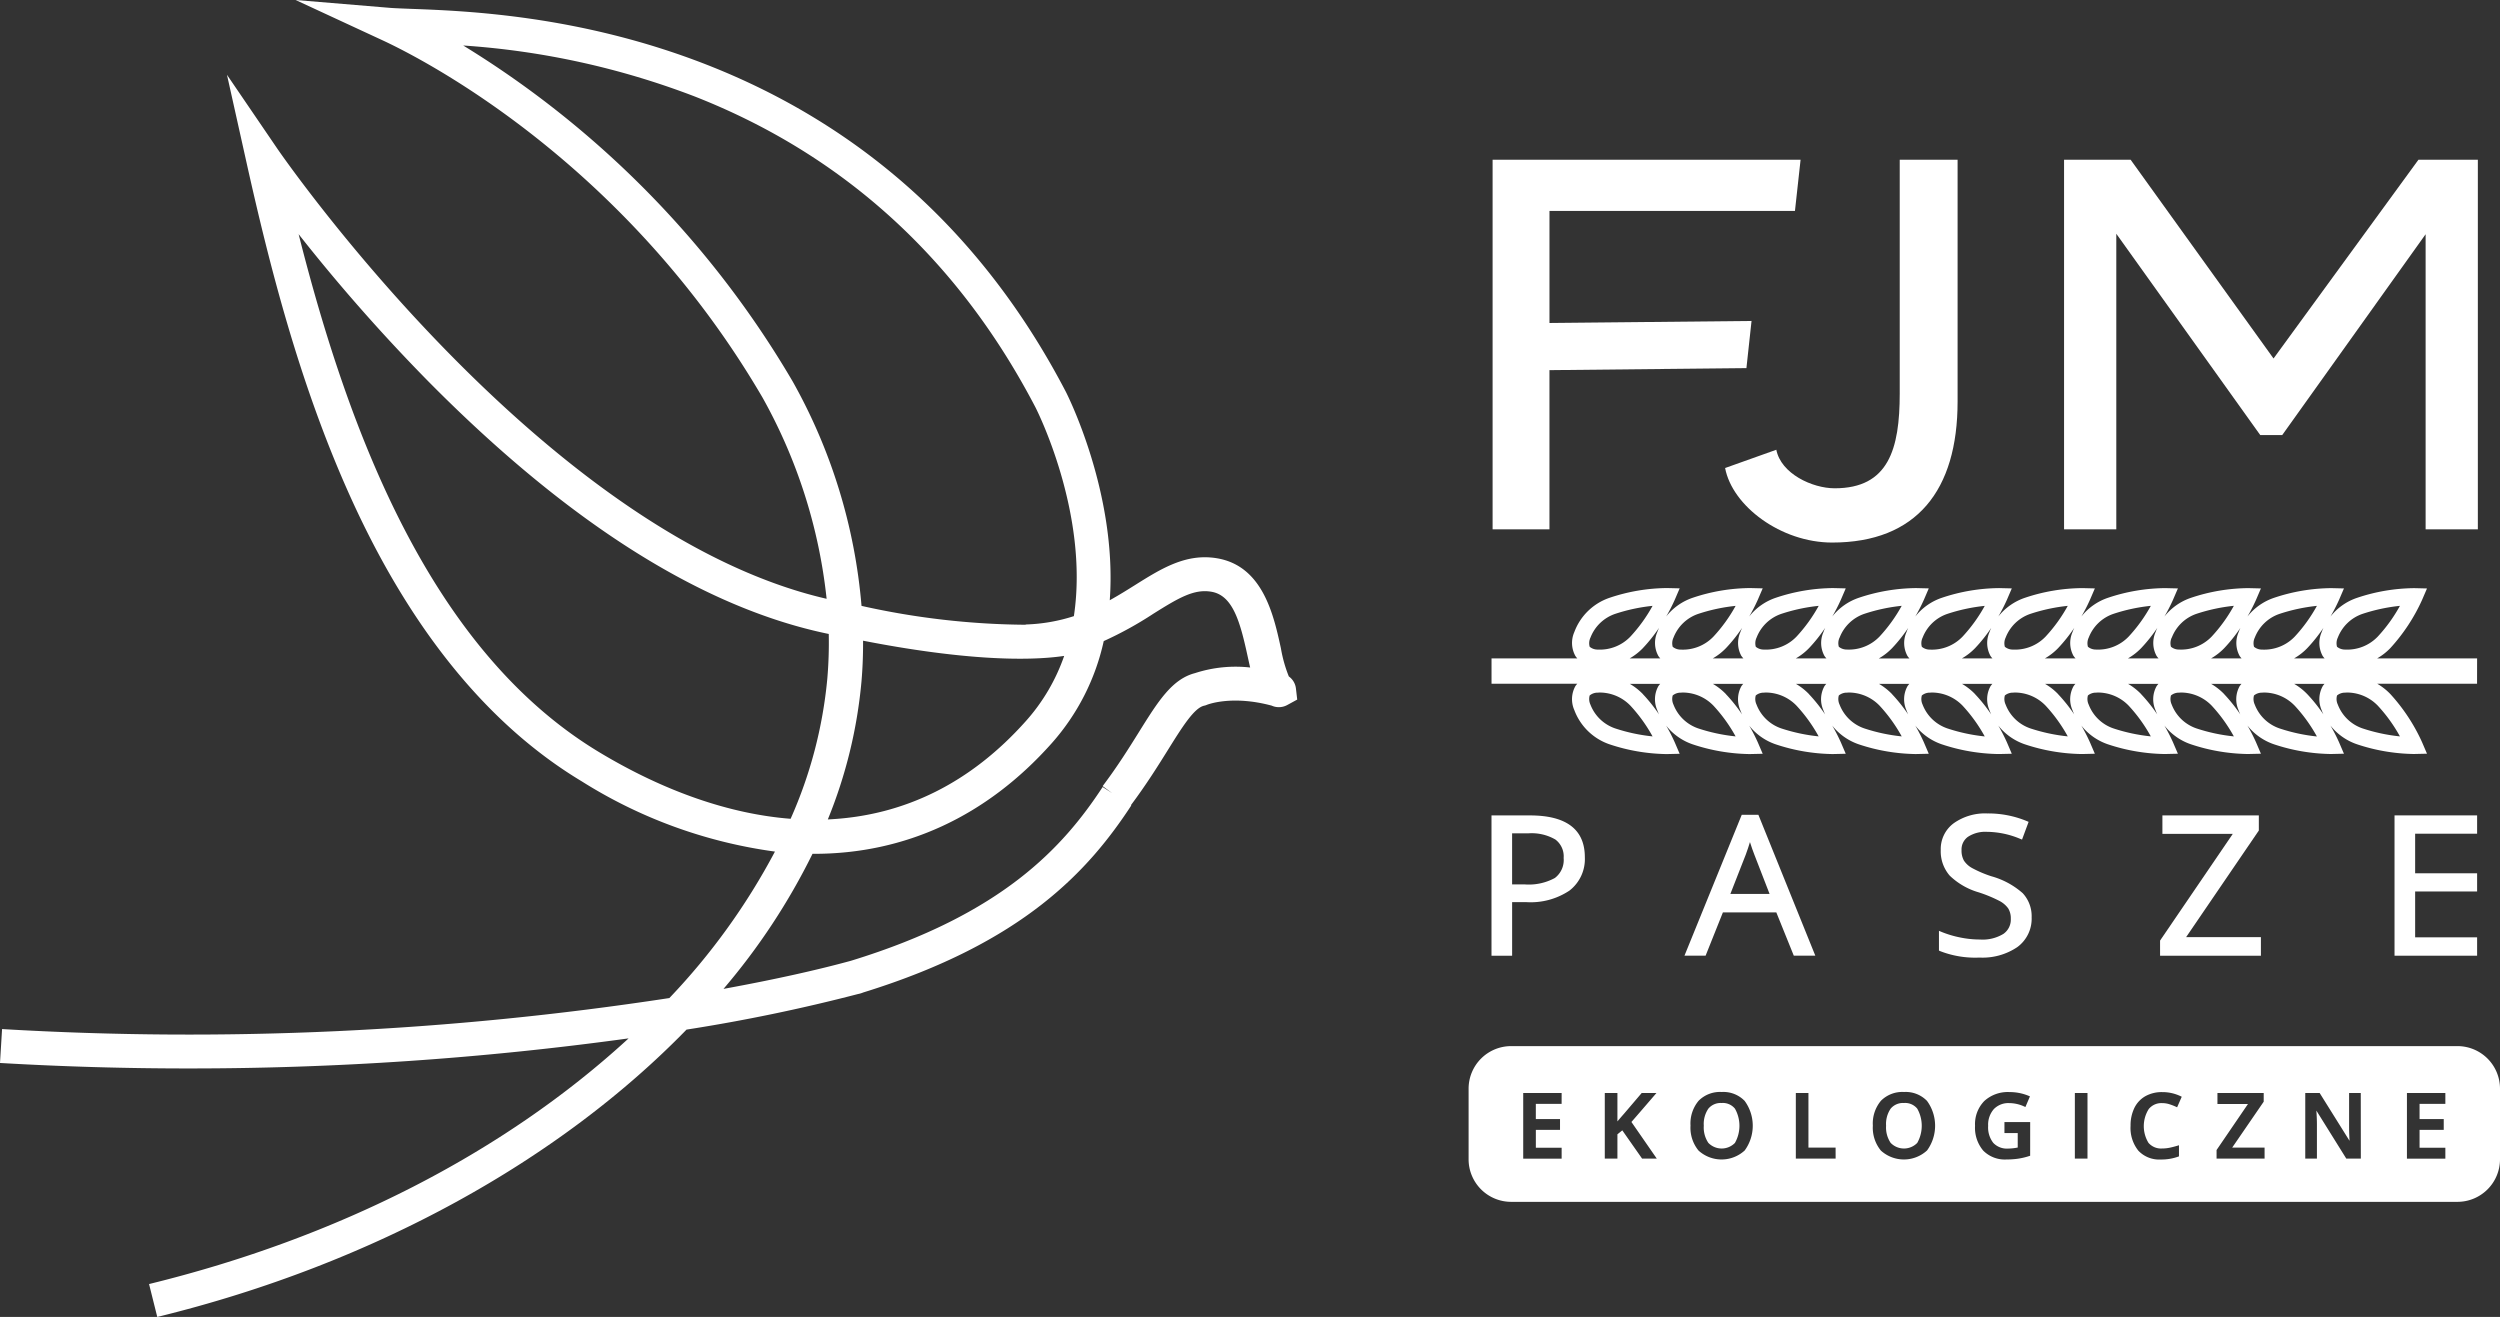 <svg xmlns="http://www.w3.org/2000/svg" xmlns:xlink="http://www.w3.org/1999/xlink" width="266" height="140.119" viewBox="0 0 266 140.119">
  <rect x="0" y="0" width="266" height="140.119" fill="#333333" stroke="none"/>
  <defs>
    <clipPath id="clip-path">
      <rect id="Rectangle_17" data-name="Rectangle 17" width="266" height="140.119" fill="#fff"/>
    </clipPath>
  </defs>
  <g id="Group_11" data-name="Group 11" transform="translate(0 0)">
    <g id="Group_10" data-name="Group 10" transform="translate(0 0)" clip-path="url(#clip-path)">
      <path id="Path_14" data-name="Path 14" d="M137.886,73.245a1.834,1.834,0,0,0-.755-1.273,14.538,14.538,0,0,1-.844-3c-.757-3.478-1.9-8.732-6.771-9.567-3.306-.567-5.946,1.089-8.738,2.839-.856.537-1.748,1.093-2.7,1.621.83-11.4-4.593-22.027-4.673-22.18-8.626-16.553-21.5-28.266-38.254-34.818C61.7,1.613,49.589,1.16,43.769.943c-.943-.036-1.688-.064-2.188-.1L31.451,0l9.208,4.268C44.842,6.206,66.45,17.15,81.132,42.3a55.94,55.94,0,0,1,6.82,21.413C57.674,56.726,29.781,16.225,29.5,15.807L24.15,7.957,26.209,17.2c2.418,10.86,5.623,23.586,11.048,35.608C43.632,66.935,51.92,77.137,61.893,83.132a51.5,51.5,0,0,0,20.561,7.476,69.949,69.949,0,0,1-11.234,15.585,337.929,337.929,0,0,1-71,3.3L0,113.1c6.855.4,13.528.583,19.963.583a341.945,341.945,0,0,0,46.92-3.2c-.039.034-.076.07-.115.106-13.227,12.119-30.83,21.121-50.909,26.034l.874,3.5c23.1-5.65,42.862-16.747,56.313-30.573a185.909,185.909,0,0,0,18.237-3.783,2.764,2.764,0,0,0,.289-.07,2.977,2.977,0,0,0,.282-.1c17.1-5.293,24.01-13.023,28.518-19.9l-.043-.027c1.64-2.191,2.921-4.243,3.952-5.9,1.49-2.388,2.776-4.449,3.833-4.682l.164-.041.139-.055c.109-.044,2.689-1.042,6.885.086a1.862,1.862,0,0,0,1.651-.058l1.071-.584Zm-53.6-32.752a103.04,103.04,0,0,0-35-35.652,84.594,84.594,0,0,1,24.532,5.385c15.914,6.22,28.145,17.362,36.355,33.115.077.15,5.738,11.24,4.088,22.216a18.456,18.456,0,0,1-5.126.889l0,.028a82.392,82.392,0,0,1-17.469-2.008,58.757,58.757,0,0,0-7.378-23.973m28.939,29.3a20.46,20.46,0,0,1-4.055,6.909c-5.839,6.559-12.906,10.086-21.005,10.481l-.085,0a50.833,50.833,0,0,0,3.579-14.671c.125-1.452.178-2.9.169-4.342,10.315,2.015,17.323,2.227,21.4,1.618M63.782,80.049C45.894,69.3,37.139,46.139,31.773,24.915A189.775,189.775,0,0,0,45.551,40.556C60.48,55.661,74.812,64.7,88.179,67.454a44.983,44.983,0,0,1-.153,4.759,47.455,47.455,0,0,1-3.905,14.907c-6.474-.506-13.425-2.913-20.338-7.07m63.4-8.438c-2.468.62-3.954,3-5.995,6.272-1.066,1.71-2.274,3.647-3.866,5.758l1.011.747-1.011-.65C113.144,90.1,106.7,97.271,90.545,102.225c-3.382.929-7.97,1.974-13.564,2.992a69.331,69.331,0,0,0,9.47-14.37h.159c9.635,0,18.33-3.942,25.289-11.762a24.124,24.124,0,0,0,5.538-10.873,38.819,38.819,0,0,0,5.29-2.917c2.71-1.7,4.329-2.649,6.17-2.333,2.268.389,3.047,3.173,3.831,6.773.1.45.191.879.289,1.288a13.976,13.976,0,0,0-5.837.587" transform="translate(0 0)" fill="#fff"/>
      <path id="Path_15" data-name="Path 15" d="M116.851,75.147a1.7,1.7,0,0,0-1.426.6,2.9,2.9,0,0,0-.486,1.816,2.926,2.926,0,0,0,.484,1.823,1.972,1.972,0,0,0,2.83.006,3.707,3.707,0,0,0,0-3.647,1.658,1.658,0,0,0-1.405-.6" transform="translate(66.344 42.214)" fill="#fff"/>
      <path id="Path_16" data-name="Path 16" d="M129.149,75.147a1.7,1.7,0,0,0-1.426.6,2.9,2.9,0,0,0-.486,1.816,2.926,2.926,0,0,0,.484,1.823,1.972,1.972,0,0,0,2.83.006,3.707,3.707,0,0,0,0-3.647,1.658,1.658,0,0,0-1.405-.6" transform="translate(73.443 42.214)" fill="#fff"/>
      <path id="Path_17" data-name="Path 17" d="M204.262,71.27H103.625a4.529,4.529,0,0,0-4.552,4.507v7.556a4.529,4.529,0,0,0,4.552,4.507H204.262a4.529,4.529,0,0,0,4.552-4.507V75.777a4.529,4.529,0,0,0-4.552-4.507M108.97,77.417h-2.744V79.03H108.8v1.151h-2.572v1.9h2.744v1.163h-4.088V76.258h4.088Zm8.564,5.824-2.107-3.008-.52.42v2.588h-1.344V76.258h1.344v3.024c.241-.287.479-.564.711-.826l1.875-2.2h1.569l-.159.186c-1.137,1.323-1.979,2.3-2.506,2.9l2.7,3.9Zm10.908-.861a3.64,3.64,0,0,1-4.9.008,3.823,3.823,0,0,1-.858-2.658,3.764,3.764,0,0,1,.864-2.646,3.206,3.206,0,0,1,2.46-.932,3.14,3.14,0,0,1,2.437.948,4.474,4.474,0,0,1,0,5.28m9.679.861H133.89V76.258h1.342v5.81h2.889Zm9.719-.861a3.64,3.64,0,0,1-4.9.008,3.823,3.823,0,0,1-.858-2.658,3.763,3.763,0,0,1,.863-2.646,3.211,3.211,0,0,1,2.462-.932,3.145,3.145,0,0,1,2.437.948,4.474,4.474,0,0,1,0,5.28m10.976.556-.079.025a7.425,7.425,0,0,1-1.2.287,8.579,8.579,0,0,1-1.241.084,3.221,3.221,0,0,1-2.475-.945,3.758,3.758,0,0,1-.869-2.639,3.519,3.519,0,0,1,.981-2.633,3.7,3.7,0,0,1,2.689-.954,5.26,5.26,0,0,1,2.071.415l.1.044-.483,1.131-.107-.048a3.868,3.868,0,0,0-1.613-.369,2.147,2.147,0,0,0-1.643.643,2.515,2.515,0,0,0-.6,1.78,2.655,2.655,0,0,0,.544,1.808,1.978,1.978,0,0,0,1.558.608,5.379,5.379,0,0,0,1.044-.112V80.523h-1.413V79.351h2.738Zm6.1.3h-1.344V76.258h1.344Zm6.49-1.673a1.761,1.761,0,0,0,1.446.6,4.014,4.014,0,0,0,.817-.083c.265-.056.546-.13.834-.217l.147-.045V83l-.074.028a5.283,5.283,0,0,1-1.86.308,3.046,3.046,0,0,1-2.386-.937,3.857,3.857,0,0,1-.831-2.647,4.249,4.249,0,0,1,.4-1.893,2.894,2.894,0,0,1,1.173-1.259,3.565,3.565,0,0,1,1.789-.436,4.476,4.476,0,0,1,1.983.445l.1.048-.492,1.124-.107-.05a5.966,5.966,0,0,0-.716-.278,2.54,2.54,0,0,0-.774-.117,1.722,1.722,0,0,0-1.424.633,3.41,3.41,0,0,0-.022,3.6m12.35,1.673h-5.109v-.915l3.339-4.895h-3.246V76.258h4.922v.923l-.019.03-3.334,4.857h3.446Zm10.241,0h-1.546l-3.186-5.113c.039.539.06,1.039.06,1.487v3.626h-1.241V76.258h1.531l3.177,5.085c0-.108-.011-.236-.017-.386-.019-.444-.027-.8-.027-1.046V76.258H194ZM203,77.417h-2.744V79.03h2.572v1.151h-2.572v1.9H203v1.163h-4.088V76.258H203Z" transform="translate(57.186 40.036)" fill="#fff"/>
      <path id="Path_18" data-name="Path 18" d="M104.719,55.551h-4.1V70.483h2.194v-5.7h1.531a7.431,7.431,0,0,0,4.571-1.231A4.235,4.235,0,0,0,110.55,60c0-2.949-1.962-4.445-5.831-4.445m-1.908,1.907h1.714a5.028,5.028,0,0,1,2.893.659,2.239,2.239,0,0,1,.877,1.958,2.4,2.4,0,0,1-.935,2.133,5.786,5.786,0,0,1-3.213.682h-1.336Z" transform="translate(58.077 31.206)" fill="#fff"/>
      <path id="Path_19" data-name="Path 19" d="M121.5,55.512h-1.771L113.635,70.5h2.249l1.841-4.606h5.683l1.86,4.606h2.29l-6-14.849Zm1.191,8.419h-4.172l1.639-4.184c.172-.465.32-.912.445-1.335.159.506.317.954.468,1.338Z" transform="translate(65.592 31.184)" fill="#fff"/>
      <path id="Path_20" data-name="Path 20" d="M136.388,62.106a12.152,12.152,0,0,1-2.039-.867,2.456,2.456,0,0,1-.886-.8,2.182,2.182,0,0,1-.254-1.118,1.648,1.648,0,0,1,.685-1.415,3.368,3.368,0,0,1,2.022-.529,9.322,9.322,0,0,1,3.511.736l.219.089.7-1.887-.2-.084a10.687,10.687,0,0,0-4.189-.811,5.765,5.765,0,0,0-3.574,1.039,3.406,3.406,0,0,0-1.386,2.842,3.938,3.938,0,0,0,.953,2.735,7.39,7.39,0,0,0,3.076,1.777,14.55,14.55,0,0,1,2.186.9,2.658,2.658,0,0,1,.962.812,2,2,0,0,1,.276,1.11,1.845,1.845,0,0,1-.785,1.6,4.245,4.245,0,0,1-2.483.6,10.651,10.651,0,0,1-2.1-.214,10.939,10.939,0,0,1-1.962-.581l-.314-.13V70.01l.131.061a10.268,10.268,0,0,0,4.186.684,6.6,6.6,0,0,0,4.022-1.115,3.739,3.739,0,0,0,1.522-3.161,3.6,3.6,0,0,0-.946-2.571,8.419,8.419,0,0,0-3.326-1.8" transform="translate(75.499 31.13)" fill="#fff"/>
      <path id="Path_21" data-name="Path 21" d="M156.227,57.162V55.551h-10.26v1.966h7.489l-7.7,11.3-.038.058v1.612h10.73V68.507h-7.959Z" transform="translate(84.113 31.205)" fill="#fff"/>
      <path id="Path_22" data-name="Path 22" d="M170.324,57.5V55.551h-8.787v14.93h8.787V68.526H163.73V63.647h6.594V61.712H163.73V57.5Z" transform="translate(93.241 31.206)" fill="#fff"/>
      <path id="Path_23" data-name="Path 23" d="M132.861,16.331H106.742V28.253l21.5-.216-.544,5.018-20.958.216v16.94h-6.049V10.882H133.46Z" transform="translate(58.122 6.113)" fill="#fff"/>
      <path id="Path_24" data-name="Path 24" d="M141.114,10.882V36.615c0,9.442-4.358,15-13.35,15-5.446,0-10.624-3.886-11.387-7.931l5.449-1.943c.492,2.536,3.814,4.1,6.213,4.1,5.719,0,6.918-4.154,6.918-10.087V10.882Z" transform="translate(67.174 6.113)" fill="#fff"/>
      <path id="Path_25" data-name="Path 25" d="M161.53,32.03l15.419-21.148h6.32V50.21h-5.557v-31.4L162.456,40.176h-2.342L144.8,18.758V50.21h-5.558V10.882h7.083Z" transform="translate(80.374 6.113)" fill="#fff"/>
      <path id="Path_26" data-name="Path 26" d="M205.487,47.55H194.844a6.286,6.286,0,0,0,1.412-1.1,19.425,19.425,0,0,0,3.375-5.124l.525-1.221-1.341-.033a19.6,19.6,0,0,0-6.086,1.026,6.085,6.085,0,0,0-2.847,2,18.115,18.115,0,0,0,.913-1.774l.524-1.221-1.339-.033a19.615,19.615,0,0,0-6.086,1.026,6.086,6.086,0,0,0-2.845,2,18.17,18.17,0,0,0,.912-1.773l.524-1.221-1.339-.033a19.621,19.621,0,0,0-6.086,1.026,6.086,6.086,0,0,0-2.845,2,18.183,18.183,0,0,0,.912-1.773l.525-1.221-1.341-.033a19.6,19.6,0,0,0-6.086,1.026,6.11,6.11,0,0,0-2.847,2,18,18,0,0,0,.913-1.773l.525-1.221-1.341-.033a19.621,19.621,0,0,0-6.086,1.026,6.11,6.11,0,0,0-2.847,2,17.987,17.987,0,0,0,.913-1.773l.524-1.221-1.339-.033a19.615,19.615,0,0,0-6.086,1.026,6.086,6.086,0,0,0-2.845,2,18.185,18.185,0,0,0,.912-1.773l.524-1.221-1.339-.033a19.621,19.621,0,0,0-6.086,1.026,6.1,6.1,0,0,0-2.847,2,17.994,17.994,0,0,0,.913-1.773l.525-1.221-1.341-.033a19.615,19.615,0,0,0-6.086,1.026,6.085,6.085,0,0,0-2.847,2,18.1,18.1,0,0,0,.913-1.774l.524-1.221-1.339-.033a19.621,19.621,0,0,0-6.086,1.026,6.086,6.086,0,0,0-2.845,2,18.172,18.172,0,0,0,.912-1.773l.524-1.221-1.339-.033a19.615,19.615,0,0,0-6.086,1.026,6.088,6.088,0,0,0-3.785,3.661,2.865,2.865,0,0,0,.118,2.546,1.791,1.791,0,0,0,.2.25h-9.126v2.7h9.124a1.861,1.861,0,0,0-.2.248,2.868,2.868,0,0,0-.118,2.547,6.1,6.1,0,0,0,3.785,3.661,19.948,19.948,0,0,0,5.963,1.026l.123,0,1.339-.031-.524-1.223a18.193,18.193,0,0,0-.913-1.773,6.112,6.112,0,0,0,2.847,2,19.948,19.948,0,0,0,5.963,1.026l.123,0,1.339-.031-.524-1.223a18.187,18.187,0,0,0-.913-1.773,6.1,6.1,0,0,0,2.847,2,19.948,19.948,0,0,0,5.963,1.026l.123,0,1.341-.031-.525-1.223a18.2,18.2,0,0,0-.913-1.773,6.115,6.115,0,0,0,2.847,2,19.948,19.948,0,0,0,5.963,1.026l.123,0,1.339-.031-.524-1.223a18.392,18.392,0,0,0-.912-1.773,6.1,6.1,0,0,0,2.845,2,19.948,19.948,0,0,0,5.963,1.026l.123,0,1.339-.031-.524-1.223a18.189,18.189,0,0,0-.913-1.773,6.1,6.1,0,0,0,2.847,2,19.948,19.948,0,0,0,5.963,1.026l.123,0,1.341-.031-.525-1.223a18.206,18.206,0,0,0-.913-1.773,6.112,6.112,0,0,0,2.847,2,19.948,19.948,0,0,0,5.963,1.026l.123,0,1.341-.031-.525-1.223a18.389,18.389,0,0,0-.912-1.773,6.1,6.1,0,0,0,2.845,2,19.948,19.948,0,0,0,5.963,1.026l.123,0,1.339-.031-.524-1.223a18.376,18.376,0,0,0-.912-1.773,6.1,6.1,0,0,0,2.845,2,19.948,19.948,0,0,0,5.963,1.026l.123,0,1.339-.031-.524-1.223a18.2,18.2,0,0,0-.913-1.773,6.112,6.112,0,0,0,2.847,2,19.948,19.948,0,0,0,5.963,1.026l.123,0,1.341-.031-.525-1.223a19.478,19.478,0,0,0-3.375-5.124,6.424,6.424,0,0,0-1.4-1.1h10.627Zm-14.823-2.208a4.306,4.306,0,0,1,2.647-2.539,18.8,18.8,0,0,1,3.965-.848,16.5,16.5,0,0,1-2.342,3.253,4.5,4.5,0,0,1-3.489,1.4,1.324,1.324,0,0,1-.863-.3,1.4,1.4,0,0,1,.082-.968m-1.6,1.958a1.791,1.791,0,0,0,.2.25h-3.254a6.286,6.286,0,0,0,1.412-1.1,16.372,16.372,0,0,0,1.713-2.151c-.073.156-.137.311-.189.459a2.869,2.869,0,0,0,.118,2.546m-7.233-1.958a4.3,4.3,0,0,1,2.647-2.539,18.79,18.79,0,0,1,3.964-.848,16.436,16.436,0,0,1-2.341,3.253,4.493,4.493,0,0,1-3.489,1.4,1.314,1.314,0,0,1-.861-.3,1.382,1.382,0,0,1,.08-.968m-1.6,1.958a1.789,1.789,0,0,0,.2.25h-3.254a6.321,6.321,0,0,0,1.412-1.1,16.368,16.368,0,0,0,1.713-2.151c-.073.156-.137.309-.189.459a2.865,2.865,0,0,0,.118,2.546m-7.233-1.958A4.3,4.3,0,0,1,175.64,42.8a18.7,18.7,0,0,1,3.965-.848,16.5,16.5,0,0,1-2.342,3.253,4.505,4.505,0,0,1-3.49,1.4,1.312,1.312,0,0,1-.86-.3,1.382,1.382,0,0,1,.08-.968m-1.6,1.958a1.788,1.788,0,0,0,.2.25h-3.254a6.286,6.286,0,0,0,1.412-1.1,16.369,16.369,0,0,0,1.713-2.151c-.073.156-.137.309-.189.459a2.865,2.865,0,0,0,.118,2.546m-7.233-1.958a4.3,4.3,0,0,1,2.648-2.539,18.672,18.672,0,0,1,3.964-.848,16.5,16.5,0,0,1-2.342,3.253,4.5,4.5,0,0,1-3.489,1.4,1.324,1.324,0,0,1-.863-.3,1.4,1.4,0,0,1,.082-.968m-1.6,1.958a1.79,1.79,0,0,0,.2.25H159.5a6.285,6.285,0,0,0,1.412-1.1,16.369,16.369,0,0,0,1.713-2.151c-.073.156-.137.311-.189.459a2.869,2.869,0,0,0,.118,2.546m-7.233-1.958a4.3,4.3,0,0,1,2.647-2.539,18.8,18.8,0,0,1,3.965-.848,16.5,16.5,0,0,1-2.342,3.253,4.493,4.493,0,0,1-3.489,1.4,1.324,1.324,0,0,1-.863-.3,1.4,1.4,0,0,1,.082-.968m-1.6,1.958a1.789,1.789,0,0,0,.2.25h-3.254a6.321,6.321,0,0,0,1.412-1.1,16.368,16.368,0,0,0,1.713-2.151c-.073.156-.137.309-.189.459a2.865,2.865,0,0,0,.118,2.546m-7.233-1.958a4.3,4.3,0,0,1,2.647-2.539,18.7,18.7,0,0,1,3.965-.848,16.452,16.452,0,0,1-2.344,3.253,4.5,4.5,0,0,1-3.489,1.4,1.312,1.312,0,0,1-.86-.3,1.382,1.382,0,0,1,.08-.968m-1.6,1.958a1.788,1.788,0,0,0,.2.25h-3.254a6.32,6.32,0,0,0,1.412-1.1,16.367,16.367,0,0,0,1.713-2.151,4.961,4.961,0,0,0-.189.459,2.865,2.865,0,0,0,.118,2.546m-7.233-1.958A4.3,4.3,0,0,1,140.3,42.8a18.7,18.7,0,0,1,3.965-.848,16.5,16.5,0,0,1-2.342,3.253,4.505,4.505,0,0,1-3.49,1.4,1.312,1.312,0,0,1-.86-.3,1.382,1.382,0,0,1,.08-.968m-1.6,1.958a1.788,1.788,0,0,0,.2.25H133a6.286,6.286,0,0,0,1.412-1.1,16.279,16.279,0,0,0,1.713-2.152c-.073.156-.137.311-.189.461a2.865,2.865,0,0,0,.118,2.546m-7.233-1.958a4.306,4.306,0,0,1,2.647-2.539,18.8,18.8,0,0,1,3.965-.848,16.5,16.5,0,0,1-2.342,3.253,4.5,4.5,0,0,1-3.489,1.4,1.324,1.324,0,0,1-.863-.3,1.4,1.4,0,0,1,.082-.968m-1.6,1.958a1.788,1.788,0,0,0,.2.25H124.16a6.32,6.32,0,0,0,1.412-1.1,16.278,16.278,0,0,0,1.713-2.152,4.98,4.98,0,0,0-.189.461,2.869,2.869,0,0,0,.118,2.546m-7.233-1.958a4.3,4.3,0,0,1,2.647-2.539,18.683,18.683,0,0,1,3.965-.848,16.453,16.453,0,0,1-2.344,3.253,4.5,4.5,0,0,1-3.489,1.4,1.322,1.322,0,0,1-.861-.3,1.4,1.4,0,0,1,.082-.968m-8.836,0a4.3,4.3,0,0,1,2.647-2.539,18.7,18.7,0,0,1,3.965-.848,16.5,16.5,0,0,1-2.342,3.253,4.5,4.5,0,0,1-3.49,1.4,1.312,1.312,0,0,1-.86-.3,1.383,1.383,0,0,1,.08-.968m5.591,1.1a16.368,16.368,0,0,0,1.713-2.151,4.961,4.961,0,0,0-.189.459,2.87,2.87,0,0,0,.117,2.546,1.926,1.926,0,0,0,.2.25h-3.254a6.321,6.321,0,0,0,1.412-1.1M113.791,55a4.306,4.306,0,0,1-2.647-2.539,1.387,1.387,0,0,1-.08-.97,1.315,1.315,0,0,1,.86-.3c.088-.008.18-.012.276-.012a4.559,4.559,0,0,1,3.214,1.412,16.567,16.567,0,0,1,2.342,3.255A18.7,18.7,0,0,1,113.791,55m2.945-3.645a6.424,6.424,0,0,0-1.4-1.1h3.236a1.872,1.872,0,0,0-.2.248,2.873,2.873,0,0,0-.117,2.547,4.937,4.937,0,0,0,.189.458,16.369,16.369,0,0,0-1.713-2.151M122.627,55a4.306,4.306,0,0,1-2.647-2.539,1.4,1.4,0,0,1-.082-.97,1.325,1.325,0,0,1,.861-.3c.088-.008.18-.012.276-.012a4.553,4.553,0,0,1,3.213,1.412,16.517,16.517,0,0,1,2.344,3.255A18.7,18.7,0,0,1,122.627,55m2.945-3.645a6.424,6.424,0,0,0-1.4-1.1h3.236a1.992,1.992,0,0,0-.2.248,2.873,2.873,0,0,0-.118,2.547c.052.148.117.3.189.459a16.381,16.381,0,0,0-1.713-2.152M131.463,55a4.3,4.3,0,0,1-2.645-2.541,1.378,1.378,0,0,1-.082-.968,1.316,1.316,0,0,1,.861-.3c.087-.008.178-.012.276-.012a4.559,4.559,0,0,1,3.213,1.412,16.483,16.483,0,0,1,2.341,3.253A18.752,18.752,0,0,1,131.463,55m2.945-3.645a6.424,6.424,0,0,0-1.4-1.1h3.236a1.858,1.858,0,0,0-.2.248,2.868,2.868,0,0,0-.118,2.547c.052.148.117.3.189.459a16.485,16.485,0,0,0-1.713-2.152M140.3,55a4.306,4.306,0,0,1-2.647-2.539,1.387,1.387,0,0,1-.08-.97,1.314,1.314,0,0,1,.86-.3c.088-.008.18-.012.278-.012a4.559,4.559,0,0,1,3.213,1.412,16.566,16.566,0,0,1,2.342,3.255A18.7,18.7,0,0,1,140.3,55m2.945-3.645a6.423,6.423,0,0,0-1.4-1.1h3.236a1.858,1.858,0,0,0-.2.248,2.868,2.868,0,0,0-.118,2.547,4.937,4.937,0,0,0,.189.458,16.367,16.367,0,0,0-1.713-2.151M149.134,55a4.306,4.306,0,0,1-2.647-2.539,1.387,1.387,0,0,1-.08-.97,1.315,1.315,0,0,1,.86-.3c.088-.008.18-.012.276-.012a4.553,4.553,0,0,1,3.213,1.412A16.516,16.516,0,0,1,153.1,55.85,18.7,18.7,0,0,1,149.134,55m2.945-3.645a6.424,6.424,0,0,0-1.4-1.1h3.236a2,2,0,0,0-.2.248,2.873,2.873,0,0,0-.117,2.547c.052.148.117.3.189.459a16.379,16.379,0,0,0-1.713-2.152M157.969,55a4.306,4.306,0,0,1-2.647-2.539,1.4,1.4,0,0,1-.082-.97,1.327,1.327,0,0,1,.863-.3c.087-.008.178-.012.276-.012a4.559,4.559,0,0,1,3.213,1.412,16.482,16.482,0,0,1,2.341,3.253A18.753,18.753,0,0,1,157.969,55m2.945-3.645a6.377,6.377,0,0,0-1.4-1.1h3.236a1.992,1.992,0,0,0-.2.248,2.873,2.873,0,0,0-.118,2.547,4.933,4.933,0,0,0,.189.458,16.37,16.37,0,0,0-1.713-2.151M166.806,55a4.3,4.3,0,0,1-2.648-2.541,1.383,1.383,0,0,1-.08-.968,1.316,1.316,0,0,1,.861-.3c.087-.008.178-.012.276-.012a4.559,4.559,0,0,1,3.213,1.412,16.482,16.482,0,0,1,2.341,3.253A18.643,18.643,0,0,1,166.806,55m2.943-3.645a6.424,6.424,0,0,0-1.4-1.1h3.236a1.859,1.859,0,0,0-.2.248,2.868,2.868,0,0,0-.118,2.547,4.945,4.945,0,0,0,.189.458,16.369,16.369,0,0,0-1.713-2.151M175.64,55a4.306,4.306,0,0,1-2.647-2.539,1.387,1.387,0,0,1-.08-.97,1.315,1.315,0,0,1,.86-.3c.088-.008.18-.012.276-.012a4.559,4.559,0,0,1,3.214,1.412,16.566,16.566,0,0,1,2.342,3.255A18.7,18.7,0,0,1,175.64,55m2.945-3.645a6.424,6.424,0,0,0-1.4-1.1h3.236a1.859,1.859,0,0,0-.2.248,2.868,2.868,0,0,0-.118,2.547,4.95,4.95,0,0,0,.189.458,16.369,16.369,0,0,0-1.713-2.151M184.476,55a4.306,4.306,0,0,1-2.647-2.539,1.4,1.4,0,0,1-.082-.97,1.327,1.327,0,0,1,.863-.3c.087-.008.18-.012.276-.012A4.559,4.559,0,0,1,186.1,52.6a16.566,16.566,0,0,1,2.342,3.255A18.7,18.7,0,0,1,184.476,55m12.8.846A18.752,18.752,0,0,1,193.311,55a4.3,4.3,0,0,1-2.645-2.541,1.378,1.378,0,0,1-.082-.968,1.316,1.316,0,0,1,.861-.3c.087-.008.178-.012.276-.012a4.559,4.559,0,0,1,3.213,1.412,16.483,16.483,0,0,1,2.341,3.253M189.062,50.5a2.873,2.873,0,0,0-.118,2.547,4.929,4.929,0,0,0,.189.458,16.372,16.372,0,0,0-1.713-2.151,6.377,6.377,0,0,0-1.4-1.1h3.236a2,2,0,0,0-.2.248" transform="translate(58.077 22.507)" fill="#fff"/>
    </g>
  </g>
</svg>
